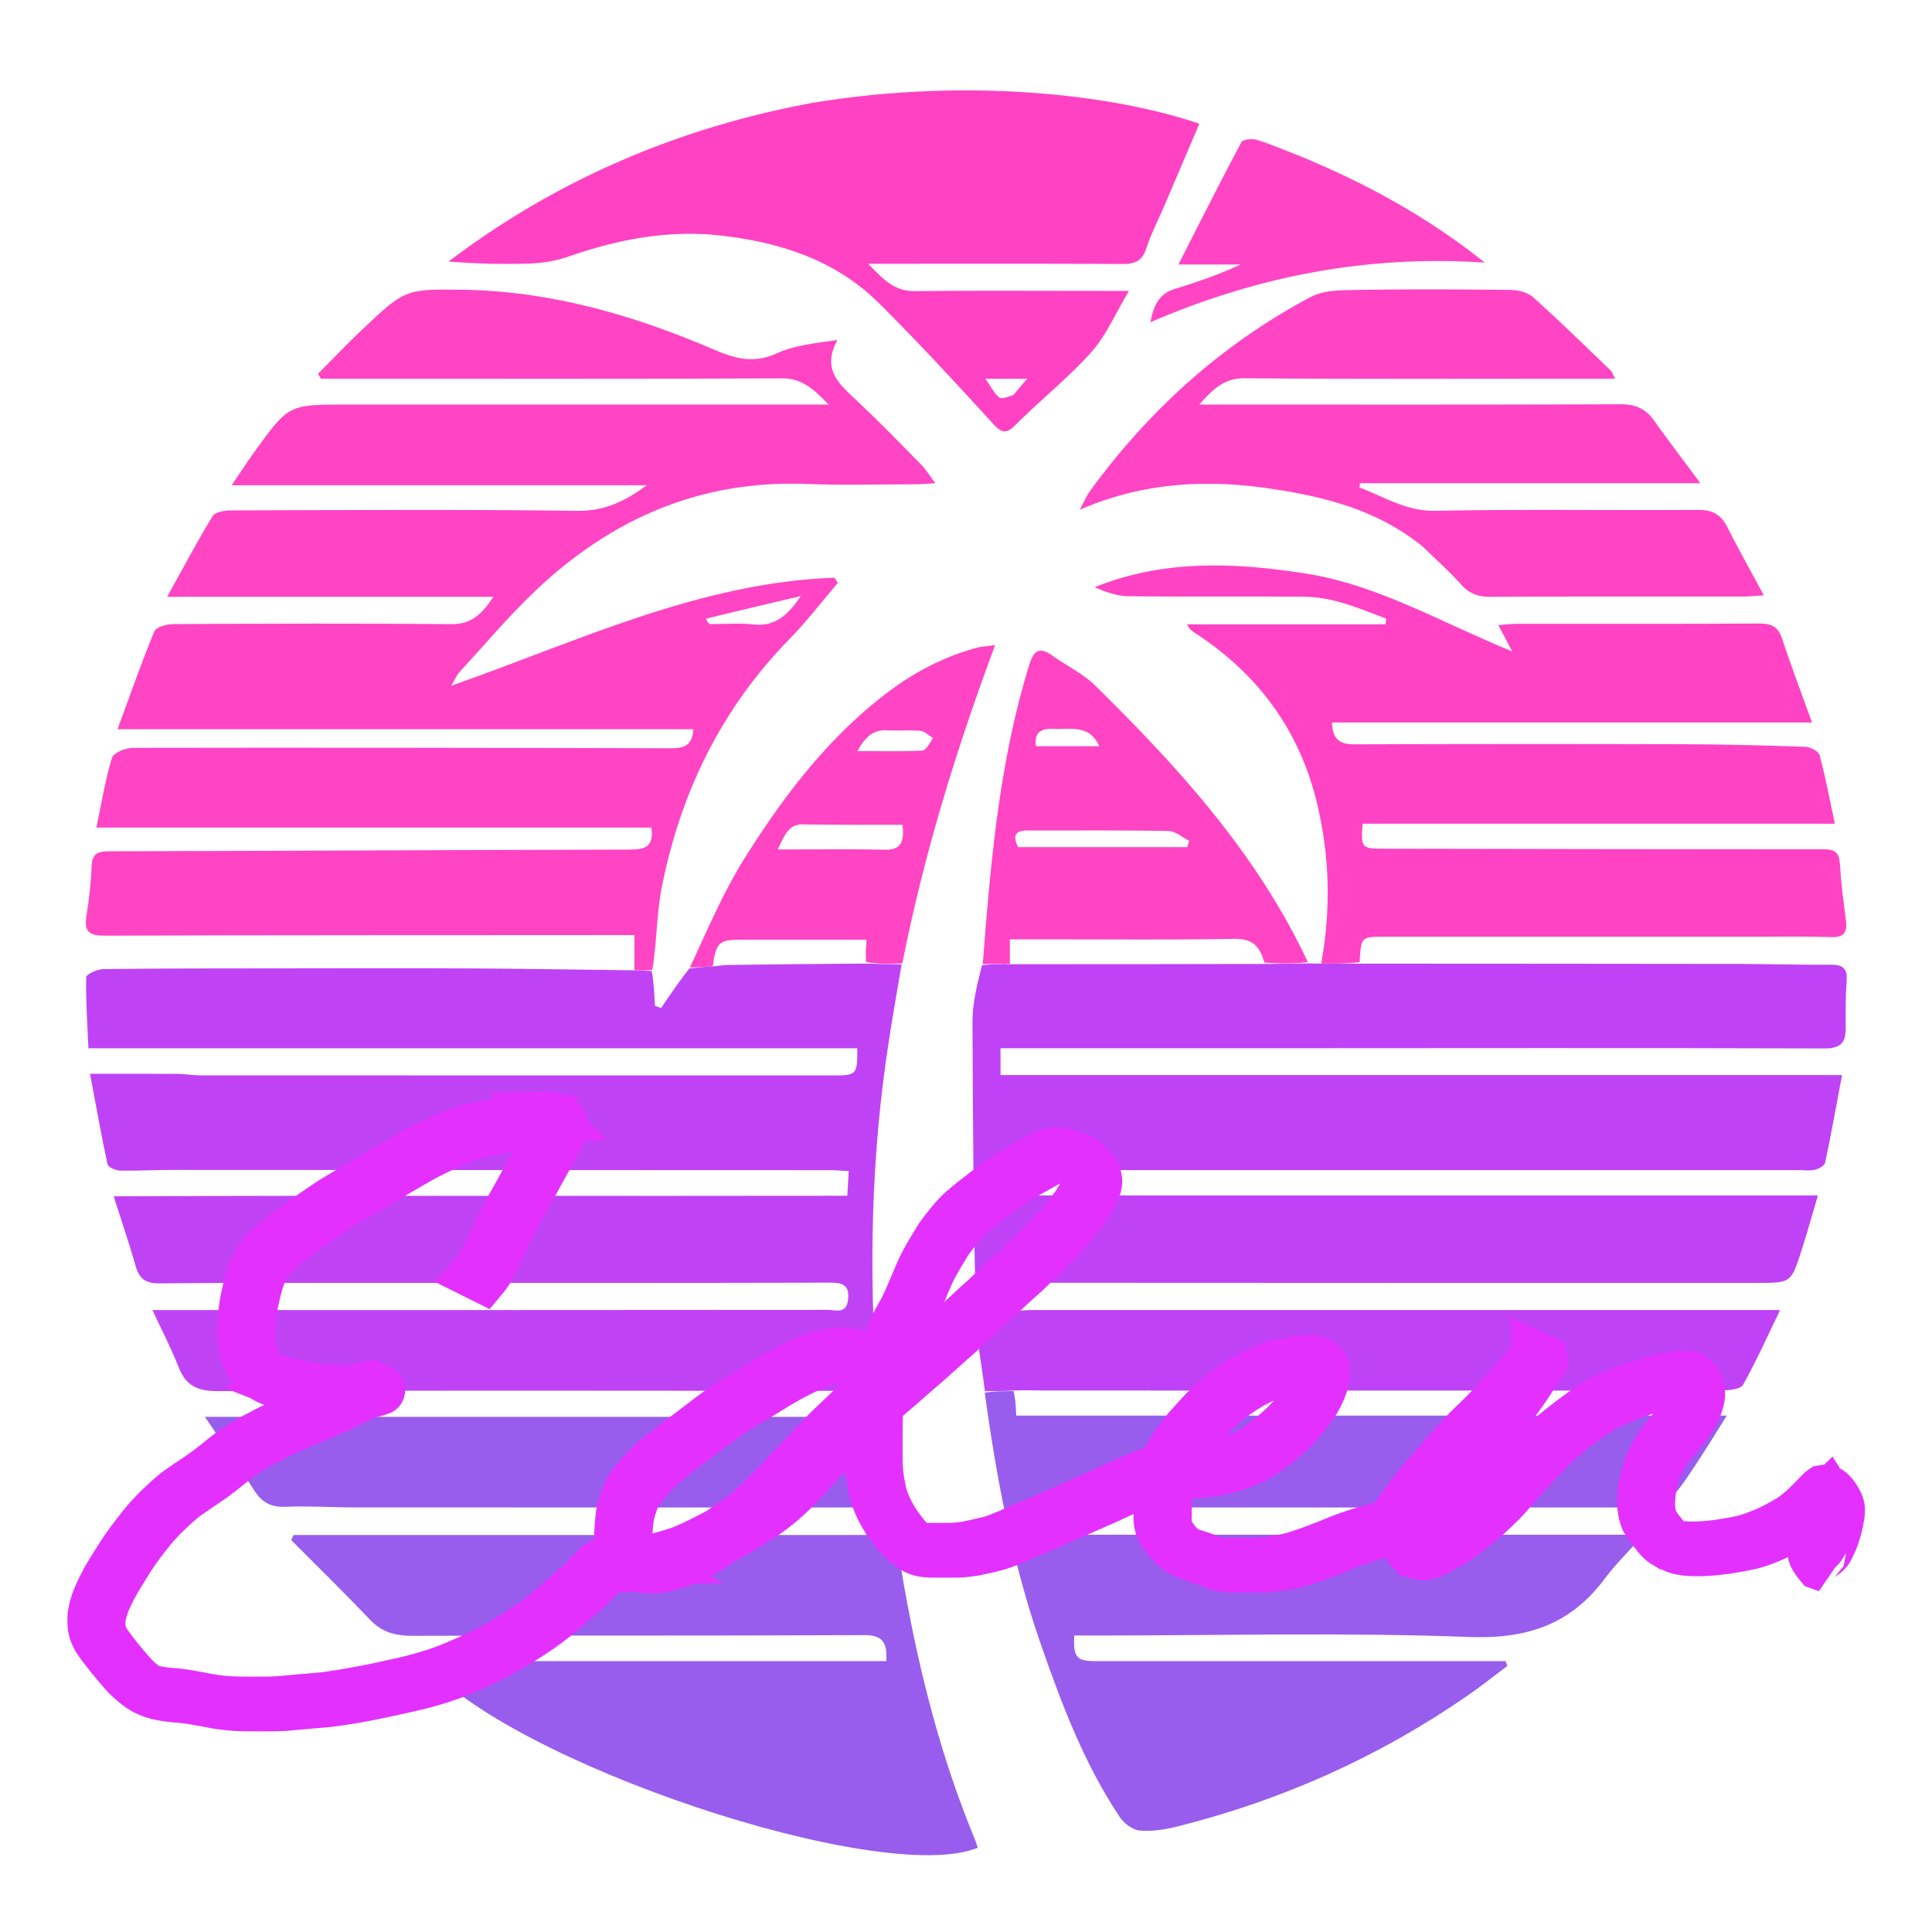 <?xml version="1.0" encoding="UTF-8" standalone="no"?>
<svg
   width="512"
   height="512"
   fill="none"
   viewBox="0 0 512 512"
   version="1.1"
   id="svg7"
   sodipodi:docname="base_named.svg"
   inkscape:version="1.4.2 (ebf0e940d0, 2025-05-08)"
   xmlns:inkscape="http://www.inkscape.org/namespaces/inkscape"
   xmlns:sodipodi="http://sodipodi.sourceforge.net/DTD/sodipodi-0.dtd"
   xmlns="http://www.w3.org/2000/svg"
   xmlns:svg="http://www.w3.org/2000/svg">
  <defs
     id="defs7">
    <filter
       inkscape:collect="always"
       style="color-interpolation-filters:sRGB"
       id="filter7"
       x="-0.02"
       y="-0.059"
       width="1.04"
       height="1.118">
      <feGaussianBlur
         inkscape:collect="always"
         stdDeviation="1.07"
         id="feGaussianBlur7" />
    </filter>
  </defs>
  <sodipodi:namedview
     id="namedview7"
     pagecolor="#ffffff"
     bordercolor="#000000"
     borderopacity="0.25"
     inkscape:showpageshadow="2"
     inkscape:pageopacity="0.0"
     inkscape:pagecheckerboard="0"
     inkscape:deskcolor="#d1d1d1"
     inkscape:zoom="1.25"
     inkscape:cx="256"
     inkscape:cy="256"
     inkscape:window-width="1600"
     inkscape:window-height="849"
     inkscape:window-x="0"
     inkscape:window-y="27"
     inkscape:window-maximized="1"
     inkscape:current-layer="svg7" />
  <path
     fill="#bf42f6"
     d="M346.71 255.306c.788.006 1.577.013 3.124.059 4.006.027 7.253.015 10.501.003 33.391.022 66.783.028 100.175.078 8.174.013 16.349.279 24.522.209 3.084-.026 4.596.75 4.356 4.156-.293 4.157-.31 8.343-.259 12.513.049 3.964-1.248 5.539-5.679 5.524-48.85-.158-97.701-.071-146.552-.056-22.107.007-44.214 0-66.321 0h-5.43v7.117h223.011c-1.553 8.254-2.894 15.76-4.475 23.215-.17.802-1.666 1.617-2.685 1.87-1.312.327-2.763.099-4.155.099H265.099v6.701h216.666c-1.609 5.425-2.887 10.074-4.367 14.658-2.758 8.54-2.807 8.524-11.564 8.524-64.929 0-129.859.014-194.788-.04-3.401-.003-6.19.251-4.758 4.652.349 1.075 1.875 2.026 3.071 2.491 1.075.418 2.439.092 3.676.092l191.542.001h7.17c-3.533 7.29-6.399 13.72-9.834 19.83-.651 1.157-3.562 1.448-5.432 1.454-27.981.088-55.963.061-83.944.061-31.692 0-63.384.005-95.075-.008-2.61-.002-5.219-.124-8.53-.021-3.11.173-5.518.177-7.926.181-.849-7.032-2.289-14.051-2.44-21.098-.547-25.616-.773-51.242-.844-76.864-.014-4.88 1.228-9.763 2.52-14.927 2.88-.296 5.132-.31 7.81-.259 22.492.021 44.557-.024 67.034-.066 4.149-.049 7.886-.099 11.624-.149"
     id="path1" />
  <path
     fill="#ff44c4"
     d="M168.124 257.114v-9.301c-2.407 0-4.67-.001-6.933.001-44.522.025-89.044.01-133.566.146-3.858.012-5.358-1.03-4.744-5 .683-4.418 1.254-8.885 1.393-13.346.106-3.386 1.603-4.005 4.608-4.012 45.9-.11 91.801-.344 137.702-.452 3.865-.009 6.842-.344 6.032-5.831H25.546c1.39-6.599 2.354-12.681 4.138-18.513.413-1.35 3.628-2.615 5.555-2.618 47.458-.084 94.917-.01 142.375.109 3.275.008 5.855-.38 6.138-5.045H31.147c3.43-9.311 6.348-17.71 9.74-25.913.483-1.166 3.265-1.942 4.987-1.95 24.582-.124 49.165-.21 73.745.014 5.283.048 8.073-2.583 11.128-7.248h-86.45c4.35-7.835 8.002-14.753 12.077-21.412.67-1.096 3.197-1.473 4.868-1.478 30.611-.083 61.226-.291 91.832.113 7.185.094 12.719-2.619 18.321-6.774H61.385c2.592-3.805 4.355-6.546 6.268-9.178 8.88-12.216 8.896-12.209 24.069-12.21q60.991-.002 121.982-.001h5.885c-3.968-4.128-7.007-6.966-12.321-6.944-38.959.165-77.92.09-116.88.09H85.03l-.741-1.31c3.832-3.852 7.564-7.81 11.514-11.537 11.456-10.807 11.495-10.996 27.246-10.717 23.209.411 45.103 6.8 66.234 15.885 5.657 2.432 10.56 3.715 16.604.944 4.726-2.166 10.217-2.664 16.034-3.521-4.411 8.139.887 12.041 5.52 16.414 5.73 5.408 11.223 11.07 16.751 16.688 1.165 1.185 2.035 2.659 3.685 4.857-2.256.128-3.665.274-5.075.275-9.739.008-19.489.286-29.214-.085-28.045-1.07-51.592 9.244-71.602 28.209-7.152 6.778-13.525 14.379-20.212 21.643-.683.742-1.079 1.748-2.209 3.632 33.94-11.926 65.876-27.377 101.589-28.637l.859 1.395c-4.228 4.943-8.188 10.148-12.73 14.783-18.091 18.461-28.905 40.673-33.892 65.773-1.402 7.057-1.306 14.412-2.504 21.941-1.992.248-3.377.184-4.762.121m19.995-91.726c3.865.004 7.763-.315 11.585.09 5.562.589 8.92-2.178 12.525-7.52-9.134 2.152-17.144 4.039-25.139 5.988-.008.002.209.928 1.029 1.442"
     id="path2" />
  <path
     fill="#bf43f5"
     d="M167.719 257.136c1.79.041 3.175.105 4.979.185.569 3.091.719 6.166.87 9.24l1.623.577c2.3-3.392 4.599-6.785 7.467-10.458 2.456-.382 4.343-.483 6.573-.598 1.405-.133 2.466-.342 3.53-.356 12.08-.162 24.16-.295 36.693-.368 3.463.111 6.473.155 9.484.2-1.12 6.677-2.306 13.345-3.347 20.035-4.715 30.285-5.404 60.697-3.186 91.651-2.469.746-4.517 1.048-6.565 1.35-56.117-.025-112.236-.135-168.353.061-5.334.018-8.298-1.559-10.185-6.415-1.874-4.824-4.295-9.436-6.907-15.069h17.147c53.955 0 107.909.013 161.863-.044 2.026-.002 4.864 1.218 5.327-2.599.469-3.862-1.271-4.625-4.781-4.616-38.803.103-77.607.061-116.411.068-20.405.003-40.811-.065-61.215.125-3.545.033-5.36-1.044-6.324-4.419-1.642-5.75-3.577-11.416-5.879-18.659 65.363-.259 129.677-.027 194.424-.144l.372-6.533c-1.901-.099-3.398-.244-4.896-.245-58.283-.032-116.565-.056-174.848-.06-4.48 0-8.964.279-13.439.163-1.138-.029-3.078-.897-3.247-1.681-1.676-7.766-3.056-15.595-4.624-23.961 8.433 0 15.808-.031 23.182.02 1.998.014 3.995.4 5.992.401 55.964.023 111.928.02 167.892.017 6.075 0 6.307-.256 6.266-7.198H23.431c-.284-6.643-.72-12.739-.592-18.823.016-.786 2.94-2.144 4.53-2.165 15.149-.197 30.3-.177 45.45-.191 17.623-.016 35.248-.072 52.871.018 13.876.07 27.75.335 42.029.491"
     id="path3" />
  <path
     fill="#985ded"
     d="M225.868 369.021c2.02-.729 4.068-1.031 6.551-1.351 2.672 17.851 4.169 35.853 7.334 53.556 4.047 22.64 9.785 44.94 18.63 66.298.29.699.498 1.433.742 2.142-25.39 10.452-124.622-22.609-146.929-49.453h122.669c.302-4.81-.85-6.915-5.85-6.891-39.883.193-79.768.055-119.652.182-4.441.014-8.036-.845-11.208-4.17-6.87-7.203-13.99-14.166-21.008-21.228l.69-1.319H229.63l-1.24-7.289h-5.726c-42.821 0-85.642.011-128.464-.013-6.18-.003-12.371-.428-18.537-.173-3.704.154-6.14-1.066-8.104-4.073-4.111-6.292-8.367-12.489-13.256-19.755h171.593c0-2.433 0-4.234-.027-6.463m35.103.062c2.442-.418 4.85-.422 7.641-.431.482 1.987.581 3.979.706 6.499H457.62c-3.126 4.951-5.544 8.946-8.123 12.835-7.64 11.521-7.665 11.508-21.226 11.509l-147.5.003h-5.407c-.602 6.688-.15 7.214 5.824 7.214q73.75.004 147.5.004h6.891c-4.048 4.533-7.454 7.812-10.233 11.556-9.047 12.19-20.575 16.124-35.967 15.542-33.039-1.25-66.159-.384-99.246-.384h-5.45c-.275 5.77.583 6.774 5.594 6.776 34.478.012 68.957.006 103.435.007h5.302l.443 1.274c-3.495 2.62-6.91 5.358-10.5 7.842-23.505 16.265-49.192 27.744-76.893 34.696-3.263.819-6.763 1.374-10.069 1.085-1.874-.164-4.144-1.915-5.266-3.597-9.503-14.258-15.474-30.133-21.055-46.227-7.418-21.394-11.59-43.465-14.702-66.203"
     id="path4" />
  <path
     fill="#ff43c4"
     d="M360.319 254.985c-3.232.395-6.479.407-10.189.359 2.612-14.328 2.295-28.523-1.162-42.703-4.74-19.439-15.808-34.254-32.502-45.039-.639-.413-1.27-.839-1.852-2.137h52.547l.213-1.506c-7.026-2.665-13.978-5.752-21.733-5.819-15.455-.136-30.914.047-46.369-.12-3.092-.034-6.173-1.044-9.202-2.411 18.374-7.385 37.172-6.583 56.061-3.6 19.128 3.021 35.771 12.957 54.614 20.622l-3.662-6.95c1.846-.148 3.252-.359 4.658-.36 21.485-.021 42.97.048 64.454-.082 3.262-.019 5.062.848 6.121 4.101 2.319 7.128 5.012 14.134 7.891 22.129h-127.22c.144 4.537 2.105 5.796 5.897 5.783q43.588-.154 87.175-.028c10.803.031 21.607.309 32.402.688 1.327.047 3.486 1.183 3.763 2.215 1.549 5.774 2.638 11.671 4.021 18.169H361.127c-.548 6.29-.254 6.61 5.207 6.619 38.949.061 77.898.158 116.847.146 2.863-.001 4.211.672 4.397 3.772.304 5.076.956 10.136 1.609 15.183.414 3.199-.637 4.443-4.005 4.328-6.635-.228-13.283-.105-19.926-.106q-49.152-.005-98.304.001c-6.266.001-6.266.007-6.633 6.746"
     id="path5" />
  <path
     fill="#ff42c3"
     d="M214.837 27.347c41.832-7.02 81.069-2.12 103 5.453-3.084 7.222-6.153 14.42-9.231 21.612-1.64 3.833-3.549 7.574-4.869 11.513-1.091 3.256-2.992 4.06-6.217 4.042-22.092-.119-44.185-.062-67.454-.062 3.94 4.046 6.873 7.296 12.308 7.245 16.689-.157 33.381-.056 50.072-.055h6.745c-3.661 6.1-6.056 11.84-9.975 16.217-6.139 6.856-13.44 12.659-19.972 19.184-2.516 2.514-3.687 2.416-6.101-.229-9.873-10.813-19.809-21.593-30.196-31.908-11.454-11.376-25.983-16.088-41.742-17.908-14.011-1.618-27.312.965-40.451 5.507a34.7 34.7 0 0 1-9.886 1.86c-7.248.275-14.513.085-21.995-.508 28.501-21.58 60.452-35.31 95.964-41.963m53.746 77.311 3.605-4.283h-11.056c1.525 2.155 2.339 3.846 3.653 4.931.643.531 2.216-.065 3.798-.648"
     id="path6" />
  <path
     fill="#ff44c4"
     d="M377.152 144.943c-12.092-9.869-26.287-13.386-40.919-15.513-16.956-2.465-33.583-1.51-50.074 5.653.952-1.742 1.722-3.617 2.884-5.206 15.646-21.395 34.923-38.76 58.357-51.192 3.545-1.881 8.365-1.78 12.607-1.849 13.445-.22 26.898-.165 40.345-.002 2.017.024 4.514.652 5.947 1.938 7.01 6.292 13.741 12.894 20.545 19.414.386.37.542.98 1.172 2.175h-5.468c-30.918 0-61.837.116-92.753-.114-5.213-.039-8.095 2.606-11.98 6.969h6.295c35.092-.001 70.184.065 105.275-.091 4.005-.018 6.738 1.186 8.994 4.365 3.728 5.252 7.642 10.372 12.234 16.566h-90.207l-.153 1.134c6.582 2.444 12.387 6.339 20.175 6.183 23.179-.463 46.374-.087 69.561-.245 3.754-.026 6.054 1.177 7.725 4.48 2.979 5.887 6.211 11.646 9.711 18.154-2.304.15-3.753.325-5.203.326-22.415.017-44.831-.042-67.246.074-3.19.016-5.54-.802-7.705-3.211-3.093-3.441-6.561-6.545-10.119-10.008M267.626 255.455a972 972 0 0 1-7.18.028c2.056-26.604 4.319-53.217 12.215-78.952 1.17-3.813 2.458-5.484 6.241-2.773 3.757 2.69 8.105 4.741 11.346 7.934 22.076 21.743 42.878 44.52 56.347 73.308-3.623.356-7.36.406-11.542.092-1.222-4.579-3.365-6.359-8.021-6.284-17.697.286-35.402.122-53.104.126h-6.302zm2.176-30.951h44.834l.519-1.678c-1.826-.906-3.637-2.562-5.479-2.597-12.466-.234-24.937-.104-37.407-.144-2.831-.009-4.108.992-2.467 4.419m10.378-31.312c-3.285-.223-6.209-.007-5.651 4.577h16.788c-2.211-5.078-6.298-4.716-11.137-4.577m-41.043 62.082c-3.21.24-6.22.195-9.566-.301-.214-2.054-.093-3.657.08-5.95-11.47 0-22.329-.006-33.188.003-5.917.004-6.716.761-7.574 7.07-1.888.101-3.775.202-6.063.302 4.551-9.736 8.81-19.906 14.604-29.11 10.304-16.372 21.983-31.76 37.616-43.656 7.217-5.492 15.096-9.592 23.847-11.977 1.13-.308 2.333-.345 4.833-.691-10.43 27.968-18.906 55.583-24.589 84.31m-25.72-36.778c-4.442-.439-5.459 2.888-7.32 6.624 9.882 0 19.096-.135 28.302.061 4.188.089 5.338-1.767 4.777-6.598-8.393 0-16.684 0-25.759-.087m33.855-22.914c-1.112-.66-2.178-1.777-3.343-1.89-2.903-.28-5.86.032-8.779-.147-3.761-.229-5.839 1.749-7.932 5.507 6.203 0 11.685.126 17.15-.12.95-.043 1.829-1.662 2.904-3.35m96.491-154.518c17.922 7.326 34.473 16.35 49.706 28.527-30.671-2.027-59.888 3.402-88.579 15.8.855-4.673 2.395-7.566 6.408-8.806 5.86-1.811 11.674-3.77 17.472-6.488h-16.478c5.867-11.505 11.161-22.041 16.71-32.442.395-.74 2.807-.966 4.029-.597 3.534 1.07 6.939 2.564 10.732 4.006"
     id="path7" />
  <path
     id="path2-1"
     style="fill:#ffffff;fill-opacity:1;stroke:#e330ff;stroke-width:13.374;stroke-dasharray:none;stroke-opacity:1;paint-order:stroke fill markers;filter:url(#filter7)"
     d="m 145.279,295.938 c -0.367,0.011 -0.787,0.062 -1.312,0.145 -0.893,0.196 -1.779,0.379 -2.699,0.474 -1.317,0.082 -2.632,0.203 -3.936,0.385 -1.386,0.174 -2.765,0.377 -4.147,0.577 -1.351,0.159 -2.66,0.491 -3.98,0.771 -1.692,0.288 -3.369,0.619 -5.014,1.063 -2.335,0.621 -4.502,1.601 -6.662,2.559 -2.839,1.162 -5.528,2.56 -8.171,4.01 -3.183,1.807 -6.314,3.677 -9.463,5.527 -3.275,1.878 -6.52,3.792 -9.739,5.737 -2.929,1.746 -5.684,3.685 -8.455,5.605 -3.032,2.157 -6.061,4.315 -8.931,6.627 -2.438,1.946 -4.163,4.26 -5.396,6.879 -0.993,2.246 -1.525,4.605 -2.051,6.954 -0.618,2.724 -0.913,5.485 -1.093,8.251 -0.223,2.3 0.088,4.588 0.702,6.826 0.533,1.872 1.484,3.597 2.907,5.096 1.871,1.593 4.367,2.735 6.861,3.465 2.099,0.49 4.21,0.943 6.313,1.422 2.057,0.57 4.146,0.922 6.297,1.1 1.691,0.111 3.387,0.144 5.082,0.158 -0.151,0.073 -0.301,0.147 -0.452,0.22 -2.338,1.234 -4.694,2.426 -7.148,3.486 -2.965,1.187 -5.897,2.432 -8.823,3.686 -2.538,1.07 -4.97,2.302 -7.364,3.584 -2.465,1.225 -4.774,2.636 -6.956,4.196 -2.379,1.723 -4.531,3.655 -6.898,5.387 -2.288,1.651 -4.707,3.164 -7.018,4.792 -2.247,1.629 -4.199,3.524 -6.131,5.414 -2.613,2.557 -4.76,5.419 -6.904,8.262 -1.764,2.368 -3.31,4.839 -4.831,7.322 -1.194,1.797 -2.176,3.678 -3.106,5.581 -1.062,2.134 -1.833,4.346 -2.172,6.644 -0.061,1.421 -0.104,2.909 0.371,4.291 0.241,0.701 0.582,1.291 0.931,1.956 1.903,2.836 4.154,5.49 6.407,8.13 1.288,1.576 2.809,2.963 4.499,4.228 1.656,1.214 3.618,2.049 5.736,2.472 1.796,0.371 3.632,0.578 5.474,0.688 2.273,0.226 4.523,0.623 6.757,1.041 2.502,0.551 5.036,0.913 7.611,1.083 2.085,0.128 4.175,0.115 6.264,0.112 2.313,0.014 4.62,0.013 6.929,-0.116 2.332,-0.252 4.674,-0.419 7.01,-0.64 2.298,-0.157 4.588,-0.357 6.859,-0.696 2.389,-0.332 4.762,-0.745 7.126,-1.19 4.086,-0.772 8.133,-1.684 12.178,-2.598 3.725,-0.836 7.378,-1.876 10.919,-3.161 3.871,-1.482 7.579,-3.229 11.244,-5.041 4.197,-2.134 8.101,-4.65 11.933,-7.223 2.545,-1.737 4.887,-3.678 7.175,-5.652 1.692,-1.507 3.43,-2.976 5.097,-4.502 1.528,-1.4 2.972,-2.865 4.378,-4.353 0.648,-0.619 1.014,-1.241 1.978,-1.5 0.842,-0.143 1.709,-0.122 2.564,-0.12 0.962,0.068 1.902,-0.074 2.854,-0.161 0.703,-0.081 1.412,-0.097 2.12,-0.124 0.11,0.045 0.22,0.088 0.331,0.131 0.269,0.103 0.572,0.128 0.861,0.182 1.17,0.216 2.303,0.302 3.494,0.226 2.995,-0.358 5.816,-1.281 8.511,-2.41 3.322,-1.37 6.287,-3.195 9.167,-5.133 0.337,-0.237 0.675,-0.474 1.012,-0.711 0.682,-0.349 1.362,-0.701 2.037,-1.059 2.288,-1.142 4.343,-2.566 6.422,-3.954 2.406,-1.419 4.566,-3.071 6.596,-4.855 2.022,-1.709 3.816,-3.586 5.562,-5.495 1.745,-2.07 3.683,-4.01 5.614,-5.954 1.657,-1.796 3.276,-3.612 5.008,-5.358 2.272,-2.26 4.581,-4.493 6.964,-6.67 -0.076,1.782 -0.071,3.566 -0.072,5.348 -0.007,2.497 -0.005,4.993 -0.01,7.49 0.029,2.355 0.411,4.69 0.845,7.012 0.401,2.14 1.17,4.197 2.167,6.185 1.001,1.97 2.263,3.836 3.664,5.62 1.128,1.502 2.543,2.803 4.104,3.982 1.864,1.437 3.244,1.674 5.477,1.755 2.042,0.031 4.085,0.009 6.128,0.005 1.751,0.054 3.477,-0.204 5.196,-0.443 1.603,-0.3 3.185,-0.673 4.761,-1.062 2.567,-0.556 4.894,-1.613 7.247,-2.609 2.33,-1.095 4.762,-2.019 7.147,-3.024 3.46,-1.563 6.935,-3.102 10.414,-4.634 2.817,-1.228 5.642,-2.447 8.407,-3.757 2.397,-1.166 4.86,-2.222 7.328,-3.274 1.038,-0.367 2.02,-0.884 3.089,-1.185 0.462,-0.061 0.925,-0.116 1.389,-0.168 -0.56,2.592 -0.638,5.23 -0.731,7.857 0.005,1.589 -0.203,3.189 0.104,4.764 0.373,1.572 1.342,2.944 2.383,4.256 0.917,1.01 1.856,2.016 3.072,2.776 1.774,1.037 3.726,1.712 5.727,2.337 1.127,0.292 2.188,0.675 3.228,1.142 0.887,0.418 1.784,0.723 2.783,0.871 0.899,0.119 1.807,0.122 2.714,0.126 1.169,-0.004 2.338,-0.006 3.508,-0.01 1.775,0.023 3.543,-0.018 5.313,-0.119 2.421,-0.161 4.795,-0.558 7.141,-1.075 2.232,-0.526 4.353,-1.306 6.489,-2.052 1.736,-0.604 3.423,-1.295 5.114,-1.984 2.65,-1.193 5.414,-2.17 8.24,-3.017 2.613,-0.74 5.203,-1.535 7.825,-2.253 l -1.856,-1.069 c -2.617,0.735 -5.217,1.515 -7.833,2.255 -2.833,0.862 -5.604,1.856 -8.288,3.013 -1.69,0.679 -3.378,1.362 -5.103,1.977 -2.126,0.74 -4.232,1.529 -6.458,2.038 -2.342,0.508 -4.713,0.889 -7.128,1.038 -1.778,0.093 -3.553,0.113 -5.334,0.091 -1.173,0 -2.346,0.006 -3.519,0 -0.898,-0.008 -1.799,-0.021 -2.686,-0.154 -0.977,-0.173 -1.861,-0.512 -2.737,-0.914 -1.044,-0.462 -2.131,-0.808 -3.247,-1.123 -0.781,-0.245 -1.564,-0.496 -2.327,-0.781 -0.965,-0.676 -1.758,-1.501 -2.539,-2.34 -1.038,-1.283 -2.008,-2.629 -2.398,-4.171 -0.344,-1.567 -0.155,-3.169 -0.181,-4.754 0.064,-2.703 0.168,-5.416 0.763,-8.08 0.073,-0.293 0.149,-0.584 0.23,-0.875 0.603,-0.055 1.207,-0.107 1.81,-0.16 3.348,-0.349 6.714,-0.581 10.035,-1.087 3.01,-0.468 5.865,-1.417 8.611,-2.536 2.237,-0.852 4.114,-2.196 5.987,-3.509 2.241,-1.55 4.185,-3.363 6.113,-5.18 1.865,-1.913 3.556,-3.937 5.035,-6.077 1.179,-1.684 2.051,-3.49 2.72,-5.359 0.46,-1.461 0.777,-2.962 0.578,-4.473 -0.339,-1.389 -2.136,-2.054 -3.7,-2.167 -0.874,-0.092 -1.699,0 -2.545,0.169 -0.818,0.094 -1.63,0.233 -2.407,0.472 -1.012,0.278 -2.079,0.311 -3.118,0.463 -1.23,0.156 -2.373,0.606 -3.472,1.08 -1.721,0.864 -3.522,1.613 -5.229,2.499 -1.764,0.92 -3.381,2.03 -4.988,3.135 -1.862,1.26 -3.46,2.751 -5.018,4.269 -1.918,1.846 -3.618,3.845 -5.394,5.788 -1.785,1.964 -3.279,4.103 -4.653,6.287 -1.089,1.661 -1.778,3.438 -2.291,5.267 -1.231,0.099 -2.46,0.211 -3.674,0.4 -1.055,0.336 -2.035,0.835 -3.059,1.233 -2.451,1.073 -4.904,2.139 -7.303,3.296 -2.767,1.293 -5.567,2.539 -8.373,3.771 -3.478,1.54 -6.952,3.087 -10.437,4.616 -2.401,0.981 -4.832,1.913 -7.158,3.019 -2.348,0.993 -4.682,2.024 -7.247,2.566 -1.582,0.37 -3.163,0.741 -4.769,1.032 -1.705,0.246 -3.418,0.475 -5.155,0.429 -2.046,0.01 -4.093,0.027 -6.138,-0.025 -0.524,-0.025 -0.962,-0.036 -1.479,-0.103 -0.131,-0.017 -0.261,-0.036 -0.391,-0.06 -1.421,-1.087 -2.746,-2.252 -3.764,-3.644 -1.407,-1.771 -2.678,-3.623 -3.678,-5.586 -1.01,-1.975 -1.795,-4.019 -2.208,-6.149 -0.447,-2.311 -0.805,-4.638 -0.856,-6.982 -0.008,-2.499 -0.011,-4.997 -0.005,-7.496 0.018,-2.157 0.033,-4.314 0.154,-6.469 0.038,-0.576 0.086,-1.151 0.138,-1.725 1.765,-1.545 3.507,-3.108 5.319,-4.615 1.711,-1.474 3.392,-2.971 5.093,-4.453 1.974,-1.704 3.942,-3.412 5.867,-5.156 1.411,-1.303 2.859,-2.576 4.316,-3.842 2.451,-2.204 4.794,-4.494 7.232,-6.71 2.034,-1.784 4.047,-3.582 5.922,-5.488 1.649,-1.548 3.368,-3.042 5.065,-4.553 1.76,-1.777 3.627,-3.473 5.44,-5.211 1.146,-1.255 2.342,-2.474 3.547,-3.688 1.3,-1.284 2.525,-2.624 3.671,-4.009 0.921,-1.217 1.92,-2.39 2.798,-3.63 0.707,-0.919 1.233,-1.922 1.782,-2.912 0.677,-1.169 1.356,-2.335 1.709,-3.607 0.305,-1.119 0.083,-2.231 -0.415,-3.279 -0.48,-0.829 -1.177,-1.541 -1.846,-2.262 -1.182,-1.312 -3.102,-1.966 -4.868,-2.567 -1.172,-0.371 -2.373,-0.681 -3.633,-0.649 -0.99,0.051 -1.919,0.374 -2.802,0.736 -0.929,0.324 -1.74,0.835 -2.566,1.31 -1.577,0.896 -3.149,1.798 -4.71,2.714 -2.978,1.703 -5.736,3.666 -8.397,5.706 -2.328,1.845 -4.76,3.59 -6.879,5.612 -2.054,2.022 -3.741,4.272 -5.393,6.535 -1.306,2.153 -2.644,4.291 -3.838,6.491 -1.146,2.083 -1.949,4.28 -2.889,6.431 -0.86,2.031 -1.729,4.059 -2.709,6.051 -1.067,1.853 -2.083,3.724 -3.032,5.623 -1.011,2.056 -1.741,4.199 -2.643,6.289 -0.606,1.31 -1.199,2.625 -1.783,3.942 -0.093,-0.416 -0.252,-0.817 -0.524,-1.193 -1.26,-1.331 -3.135,-2.185 -5.008,-2.751 -1.44,-0.44 -2.92,-0.46 -4.424,-0.384 -1.397,0.082 -2.793,0.295 -4.13,0.649 -1.169,0.274 -2.268,0.688 -3.364,1.122 -2.292,0.876 -4.45,1.975 -6.585,3.095 -2.712,1.452 -5.3,3.056 -7.879,4.67 -2.405,1.546 -4.963,2.909 -7.376,4.445 -3.231,2.127 -6.2,4.514 -9.24,6.828 -3.526,2.616 -7.048,5.237 -10.344,8.062 -2.228,2.012 -4.155,4.242 -5.983,6.52 -1.042,1.462 -1.572,3.119 -2.084,4.756 -0.739,2.242 -0.855,4.581 -1.007,6.892 -0.178,1.853 0.005,3.69 0.478,5.499 0.368,0.845 0.398,1.98 1.268,2.612 0.158,0.115 0.344,0.198 0.522,0.29 -0.499,0.024 -0.997,0.053 -1.493,0.107 -0.951,0.082 -1.895,0.187 -2.853,0.136 -0.874,8e-5 -1.766,-0.02 -2.617,0.172 -0.968,0.322 -1.371,0.953 -2.018,1.61 -1.374,1.501 -2.803,2.969 -4.334,4.357 -1.675,1.518 -3.409,2.988 -5.091,4.5 -2.259,1.981 -4.587,3.916 -7.105,5.661 -3.801,2.589 -7.686,5.106 -11.89,7.214 -3.673,1.804 -7.404,3.516 -11.277,4.996 -3.527,1.272 -7.161,2.314 -10.861,3.162 -4.059,0.92 -8.13,1.815 -12.242,2.549 -2.37,0.419 -4.736,0.857 -7.128,1.179 -2.273,0.322 -4.561,0.519 -6.856,0.684 -2.334,0.225 -4.675,0.389 -7.007,0.63 -2.303,0.121 -4.607,0.121 -6.915,0.109 -2.086,-0.005 -4.173,-0.004 -6.255,-0.125 -2.559,-0.181 -5.079,-0.551 -7.569,-1.09 -2.253,-0.426 -4.525,-0.837 -6.822,-1.047 -1.835,-0.122 -3.666,-0.325 -5.451,-0.716 -0.79,-0.178 -0.724,-0.144 -1.419,-0.366 -0.123,-0.076 -0.24,-0.14 -0.337,-0.179 -1.728,-1.259 -3.292,-2.636 -4.609,-4.22 -2.256,-2.615 -4.484,-5.257 -6.376,-8.076 -0.347,-0.649 -0.691,-1.234 -0.939,-1.917 -0.496,-1.363 -0.488,-2.835 -0.433,-4.244 0.332,-2.282 1.099,-4.473 2.163,-6.589 0.924,-1.899 1.91,-3.772 3.084,-5.572 1.508,-2.482 3.015,-4.965 4.765,-7.334 2.126,-2.844 4.31,-5.674 6.919,-8.222 1.942,-1.873 3.89,-3.759 6.144,-5.371 2.302,-1.632 4.691,-3.173 6.99,-4.809 2.385,-1.712 4.508,-3.667 6.887,-5.389 2.205,-1.528 4.518,-2.927 6.972,-4.158 2.389,-1.274 4.805,-2.515 7.339,-3.576 2.926,-1.244 5.835,-2.519 8.797,-3.701 2.476,-1.058 4.863,-2.232 7.233,-3.451 1.255,-0.601 2.504,-1.217 3.838,-1.687 0.051,-0.018 0.102,-0.036 0.152,-0.054 0.296,-0.056 0.591,-0.116 0.886,-0.176 0.505,-0.115 0.975,-0.309 1.474,-0.438 0.941,-0.243 0.505,-0.086 -1.132,-0.855 -0.305,-0.212 -0.46,-0.303 -0.624,-0.31 -0.037,-0.019 -0.074,-0.039 -0.111,-0.059 -0.809,0.16 -1.577,0.434 -2.34,0.71 -1.337,0.252 -2.689,0.437 -4.066,0.443 -2.161,-0.006 -4.324,-0.019 -6.478,-0.174 -2.14,-0.194 -4.217,-0.574 -6.271,-1.122 -2.109,-0.476 -4.222,-0.934 -6.32,-1.446 -0.292,-0.091 -0.589,-0.171 -0.877,-0.272 -0.294,-0.103 -1.062,-0.542 -0.887,-0.353 -0.169,-0.107 -0.333,-0.222 -0.493,-0.338 -0.236,-0.171 -0.452,-0.361 -0.678,-0.542 -1.461,-1.459 -2.424,-3.165 -2.971,-5.023 -0.639,-2.22 -0.956,-4.5 -0.755,-6.788 0.168,-2.756 0.442,-5.513 1.095,-8.222 0.525,-2.338 1.038,-4.688 2.02,-6.927 1.208,-2.607 2.908,-4.884 5.33,-6.817 2.85,-2.32 5.861,-4.486 8.901,-6.625 2.786,-1.902 5.545,-3.833 8.465,-5.586 3.206,-1.954 6.44,-3.875 9.713,-5.747 3.166,-1.827 6.289,-3.707 9.471,-5.515 2.664,-1.427 5.362,-2.812 8.206,-3.972 2.155,-0.956 4.325,-1.918 6.662,-2.518 1.648,-0.433 3.33,-0.737 5.015,-1.048 1.321,-0.278 2.638,-0.581 3.986,-0.75 1.376,-0.208 2.754,-0.399 4.135,-0.58 1.31,-0.168 2.627,-0.282 3.947,-0.372 0.921,-0.105 1.811,-0.299 2.714,-0.478 0.364,-0.055 0.733,-0.116 1.104,-0.129 0.081,0.611 -0.291,1.372 -0.412,1.901 -0.674,1.681 -1.536,3.297 -2.4,4.914 -1.017,1.902 -2.121,3.769 -3.136,5.672 -1.269,2.412 -2.566,4.812 -3.893,7.202 -1.592,2.876 -3.273,5.719 -4.701,8.657 -1.061,2.229 -2.06,4.477 -3.114,6.708 -0.927,1.885 -1.849,3.807 -3.324,5.442 l 2.025,1.006 c 1.415,-1.684 2.315,-3.623 3.259,-5.516 1.068,-2.227 2.074,-4.474 3.12,-6.709 1.387,-2.95 3.079,-5.788 4.658,-8.666 1.338,-2.386 2.675,-4.769 3.941,-7.183 1.012,-1.903 2.127,-3.764 3.156,-5.66 0.883,-1.617 1.73,-3.245 2.409,-4.932 0.241,-0.893 0.912,-2.076 0.037,-2.853 -1.604,-0.854 -2.234,-1.17 -3.336,-1.136 z m 136.415,10.616 c 1.235,0.018 2.413,0.323 3.558,0.699 0.141,0.051 0.284,0.099 0.426,0.149 0.186,0.147 0.37,0.303 0.479,0.428 0.668,0.713 1.365,1.412 1.88,2.216 0.527,1.003 0.774,2.083 0.489,3.172 -0.342,1.261 -0.994,2.421 -1.682,3.572 -0.553,0.981 -1.084,1.975 -1.778,2.893 -0.859,1.243 -1.84,2.421 -2.761,3.631 -1.146,1.378 -2.369,2.714 -3.666,3.992 -1.209,1.21 -2.405,2.427 -3.539,3.688 -1.788,1.749 -3.63,3.458 -5.396,5.223 -1.713,1.508 -3.477,2.976 -5.112,4.546 -1.844,1.917 -3.829,3.727 -5.847,5.513 -2.431,2.224 -4.8,4.498 -7.289,6.674 -1.469,1.258 -2.923,2.529 -4.318,3.848 -1.904,1.757 -3.86,3.473 -5.853,5.158 -1.711,1.472 -3.395,2.966 -5.093,4.449 -1.052,0.883 -2.082,1.784 -3.106,2.69 0.02,-0.216 0.039,-0.432 0.057,-0.648 0.042,-0.775 0.107,-0.719 -0.594,-1.026 0.063,-0.156 0.127,-0.311 0.19,-0.466 1.023,-2.392 2.078,-4.772 3.186,-7.136 0.906,-2.085 1.637,-4.223 2.652,-6.274 0.948,-1.9 1.953,-3.776 3.036,-5.622 0.981,-1.996 1.825,-4.035 2.695,-6.067 0.935,-2.148 1.749,-4.335 2.891,-6.414 1.184,-2.195 2.491,-4.338 3.806,-6.479 1.638,-2.257 3.32,-4.497 5.372,-6.507 2.119,-2.008 4.539,-3.753 6.837,-5.61 2.66,-2.04 5.427,-3.986 8.427,-5.66 1.571,-0.916 3.17,-1.795 4.764,-2.682 0.82,-0.469 1.626,-0.966 2.548,-1.284 0.868,-0.34 1.772,-0.648 2.741,-0.666 z m 125.29,52.93 v 0 0 0 0 c -1.1e-4,0.005 0.016,0.03 0.011,0.04 -0.004,0.008 -0.008,0.015 -0.012,0.023 -0.015,-0.006 -0.03,-0.013 -0.045,-0.019 -0.362,0.418 -0.683,0.859 -0.979,1.312 -1.216,1.363 -2.423,2.73 -3.632,4.098 -2.097,2.36 -4.092,4.785 -6.289,7.08 -1.282,1.319 -2.555,2.645 -3.866,3.944 -3.86,3.823 0.929,-0.958 -2.958,2.875 -0.448,0.442 -0.886,0.892 -1.329,1.338 -2.928,3.151 -5.707,6.399 -8.557,9.6 -2.549,2.851 -4.947,5.793 -7.116,8.863 -1.159,1.641 -2.297,3.294 -3.539,4.891 l 2.041,0.985 c 1.063,-1.681 2.178,-3.339 3.31,-4.988 2.098,-3.096 4.52,-6.018 7.001,-8.898 2.796,-3.237 5.639,-6.444 8.608,-9.568 2.698,-2.734 5.493,-5.396 8.162,-8.149 0.196,-0.2 0.39,-0.402 0.582,-0.604 -0.028,0.037 -0.056,0.074 -0.084,0.111 -2.228,2.875 -4.413,5.774 -6.705,8.613 -2.297,2.848 -4.548,5.724 -6.72,8.642 -2.102,2.83 -4.173,5.675 -6.297,8.493 -1.452,1.899 -2.659,3.922 -3.611,6.035 -0.528,1.25 -1.127,2.48 -1.461,3.78 -0.143,0.671 -0.291,1.35 -0.171,2.03 0.373,1.173 1.677,1.423 2.9,2.012 0.695,0.161 1.382,0.066 2.069,-0.068 0.173,-0.055 0.353,-0.098 0.52,-0.165 0.326,-0.132 1.369,-0.654 1.627,-0.785 1.036,-0.529 2.052,-1.086 3.07,-1.64 2.691,-1.353 4.935,-3.212 7.199,-5.018 2.37,-1.846 4.509,-3.879 6.611,-5.939 1.441,-1.383 2.705,-2.884 4.006,-4.36 1.276,-1.448 1.3,-1.462 2.623,-2.912 2.567,-2.8 5.135,-5.6 7.833,-8.311 3.011,-2.921 6.444,-5.505 9.992,-7.945 1.529,-1.038 3.106,-2.03 4.812,-2.851 0.732,-0.352 1.403,-0.633 2.152,-0.958 2.031,-0.876 4.119,-1.653 6.207,-2.424 1.822,-0.709 3.732,-1.227 5.664,-1.672 1.875,-0.414 3.766,-0.77 5.667,-1.085 0.437,-0.05 0.901,-0.15 1.36,-0.187 0.088,0.149 0.167,0.303 0.246,0.456 0.417,0.853 0.563,1.746 0.562,2.662 -0.072,1.443 -0.577,2.831 -1.15,4.18 -0.753,1.589 -1.832,3.044 -2.909,4.485 -1.155,1.445 -2.387,2.846 -3.529,4.299 -1.34,1.683 -2.344,3.529 -3.226,5.41 -0.966,2.136 -1.592,4.363 -2.034,6.615 -0.256,1.565 -0.39,3.149 -0.37,4.729 0.089,1.146 0.22,2.296 0.588,3.403 0.32,1.077 1.033,1.993 1.74,2.909 0.761,0.924 1.418,1.907 2.229,2.801 0.5,0.547 1.089,1.016 1.757,1.41 1.161,-0.108 1.666,0.922 2.573,1.257 0.479,0.177 1.013,0.281 1.519,0.386 0.754,0.14 1.511,0.241 2.281,0.289 1.01,0.046 2.023,0.04 3.034,0.035 2.075,-0.076 4.141,-0.285 6.194,-0.545 2.315,-0.376 4.634,-0.757 6.914,-1.265 1.641,-0.425 3.206,-1.033 4.768,-1.629 2.172,-0.914 4.205,-2.048 6.218,-3.189 2.633,-1.488 4.763,-3.472 6.818,-5.486 0.737,-0.712 1.466,-1.43 2.203,-2.142 0.107,-0.104 0.211,-0.21 0.318,-0.312 0.304,0.475 0.581,0.961 0.787,1.473 0.4,0.866 0.34,1.774 0.295,2.684 -0.223,1.936 -0.62,3.873 -1.294,5.737 -0.145,0.401 -0.324,0.793 -0.486,1.19 -0.501,0.963 -0.898,2.049 -1.763,2.84 -0.289,0.264 -0.422,0.302 -0.777,0.478 -0.166,0.072 -0.54,0.196 -0.632,0.371 -0.342,0.648 0.476,1.711 0.816,2.244 0.607,0.824 0.298,0.431 0.922,1.181 l 2.061,0.756 c -0.647,-0.739 -0.331,-0.352 -0.946,-1.164 -0.228,-0.349 -1.077,-1.551 -0.875,-1.985 0.064,-0.137 0.493,-0.305 0.585,-0.348 0.139,-0.078 0.288,-0.144 0.417,-0.233 1.119,-0.774 1.501,-2.207 2.055,-3.269 0.159,-0.402 0.332,-0.8 0.478,-1.206 0.671,-1.866 1.112,-3.79 1.431,-5.72 0.071,-0.917 0.206,-1.84 -0.192,-2.72 -0.246,-0.674 -0.639,-1.295 -1.032,-1.914 -0.612,-0.925 -1.58,-2.27 -3.129,-1.942 -0.383,0.25 -0.647,0.569 -0.948,0.889 -0.693,0.737 -1.402,1.462 -2.119,2.182 -2.011,2.031 -4.158,3.976 -6.792,5.441 -2.022,1.139 -4.085,2.238 -6.286,3.114 -1.55,0.588 -3.097,1.195 -4.723,1.618 -2.264,0.518 -4.565,0.916 -6.874,1.262 -2.07,0.255 -4.153,0.455 -6.246,0.48 -1.019,-0.009 -2.04,-0.009 -3.058,-0.069 -0.762,-0.061 -1.515,-0.17 -2.261,-0.317 -0.296,-0.066 -0.591,-0.135 -0.881,-0.22 -0.376,-0.263 -0.721,-0.555 -1.031,-0.88 -0.844,-0.876 -1.501,-1.864 -2.259,-2.793 -0.694,-0.904 -1.423,-1.798 -1.76,-2.854 -0.382,-1.092 -0.531,-2.23 -0.628,-3.364 -0.057,-1.579 0.051,-3.162 0.286,-4.729 0.403,-2.246 1.004,-4.471 1.979,-6.593 0.914,-1.855 1.915,-3.687 3.257,-5.352 1.146,-1.452 2.378,-2.854 3.528,-4.304 1.087,-1.452 2.184,-2.913 2.95,-4.512 0.587,-1.362 1.109,-2.761 1.226,-4.218 0.025,-0.931 -0.084,-1.84 -0.483,-2.717 -0.632,-1.349 -0.997,-1.657 -3.032,-2.368 -0.841,-0.159 -1.688,0.064 -2.515,0.192 -1.887,0.338 -3.767,0.708 -5.635,1.118 -1.942,0.444 -3.864,0.955 -5.681,1.695 -2.084,0.78 -4.174,1.555 -6.197,2.443 -1.102,0.48 -2.209,0.958 -3.246,1.537 -1.276,0.712 -2.448,1.551 -3.632,2.365 -2.344,1.682 -4.628,3.415 -6.846,5.216 -0.589,0.478 -1.187,0.949 -1.755,1.445 -0.485,0.424 -0.936,0.875 -1.404,1.313 -2.725,2.694 -5.227,5.54 -7.814,8.329 -2.232,2.411 -4.411,4.858 -6.721,7.215 -2.098,2.049 -4.212,4.09 -6.547,5.95 -2.275,1.796 -4.586,3.587 -7.271,4.941 -1.19,0.649 -0.892,0.497 -2.115,1.122 -0.855,0.437 -1.718,0.894 -2.649,1.212 -0.167,0.057 -0.344,0.091 -0.516,0.137 -0.319,0.051 -0.641,0.093 -0.962,0.1 -0.009,-0.022 -0.018,-0.044 -0.026,-0.067 -0.171,-0.655 -0.024,-1.326 0.087,-1.981 0.307,-1.3 0.866,-2.538 1.368,-3.79 0.925,-2.109 2.09,-4.138 3.495,-6.049 2.071,-2.845 4.165,-5.678 6.26,-8.511 2.19,-2.906 4.406,-5.797 6.707,-8.641 2.298,-2.839 4.504,-5.728 6.719,-8.613 2.104,-2.834 4.222,-5.664 6.04,-8.64 0.266,-0.423 0.533,-0.845 0.797,-1.268 0.309,-0.495 0.604,-1.004 0.938,-1.492 0.107,-0.112 0.213,-0.224 0.32,-0.336 0.261,-0.286 0.513,-0.578 0.753,-0.877 0.108,-0.135 0.171,-0.217 0.166,-0.231 v 0 0 0 0 0 0 c -0.495,-0.236 -1.007,-0.445 -1.517,-0.656 -0.186,-0.101 -0.374,-0.202 -0.561,-0.301 0,0 -0.002,0 -0.002,-8.9e-4 -1.4e-4,-3e-5 0,2e-5 0,0 v 0 0 z m -181.781,0.144 c 1.104,0.009 2.19,0.129 3.249,0.468 0.125,0.042 0.234,0.079 0.328,0.111 0.256,0.199 0.489,0.42 0.72,0.639 0.218,0.255 0.38,0.403 0.495,0.711 0.335,0.896 0.191,1.88 0.297,2.798 0.025,1.049 0.064,2.132 -0.127,3.178 -0.099,0.261 -0.195,0.518 -0.272,0.736 -0.855,1.159 -1.729,2.31 -2.739,3.378 -1.383,1.443 -2.787,2.867 -4.273,4.235 -2.479,2.315 -4.892,4.679 -7.176,7.135 -2.023,2.146 -4.064,4.281 -6.063,6.442 -1.955,2.009 -3.882,4.037 -5.842,6.042 -2.215,2.231 -4.484,4.433 -7.057,6.377 -2.001,1.465 -4.033,2.899 -6.067,4.331 -1.796,0.93 -3.608,1.84 -5.414,2.756 -1.91,0.91 -3.82,1.845 -5.875,2.503 -2.085,0.627 -4.146,1.336 -6.32,1.719 -1.477,0.286 -2.973,0.475 -4.475,0.637 -0.345,0.032 -0.691,0.053 -1.038,0.071 -0.418,-0.596 -0.508,-1.387 -0.784,-2.006 -0.501,-1.796 -0.711,-3.621 -0.548,-5.469 0.129,-2.297 0.267,-4.619 1.015,-6.843 0.502,-1.617 1.033,-3.251 2.042,-4.702 1.787,-2.284 3.645,-4.54 5.885,-6.528 3.289,-2.823 6.78,-5.467 10.322,-8.06 3.047,-2.309 6.033,-4.685 9.295,-6.78 2.416,-1.529 4.958,-2.908 7.363,-4.451 2.575,-1.61 5.159,-3.211 7.87,-4.656 2.149,-1.107 4.316,-2.198 6.63,-3.042 1.093,-0.422 2.196,-0.812 3.352,-1.096 1.33,-0.339 2.71,-0.541 4.096,-0.611 0.371,-0.017 0.741,-0.027 1.109,-0.024 z m 2.605,0.015 c -0.178,-0.092 0.367,0.168 0.538,0.268 0.018,0.011 0.036,0.021 0.054,0.033 -0.172,-0.086 -0.37,-0.186 -0.592,-0.3 z m 120.517,1.966 c 0.181,0 0.362,0.005 0.545,0.018 0.024,0.046 0.046,0.094 0.065,0.142 0.27,1.486 -0.059,2.972 -0.502,4.413 -0.66,1.856 -1.501,3.656 -2.676,5.328 -1.467,2.13 -3.115,4.165 -4.99,6.054 -1.927,1.808 -3.88,3.605 -6.117,5.145 -1.864,1.301 -3.741,2.617 -5.958,3.469 -2.722,1.117 -5.553,2.059 -8.544,2.511 -3.184,0.473 -6.406,0.712 -9.616,1.022 0.476,-1.423 1.088,-2.807 1.935,-4.12 1.358,-2.179 2.831,-4.315 4.612,-6.269 1.78,-1.937 3.49,-3.925 5.406,-5.769 1.555,-1.51 3.164,-2.977 5.021,-4.228 1.596,-1.104 3.211,-2.202 4.973,-3.112 1.708,-0.879 3.493,-1.648 5.234,-2.477 1.093,-0.456 2.23,-0.879 3.446,-1.022 1.056,-0.135 2.13,-0.203 3.152,-0.485 0.782,-0.217 1.585,-0.353 2.398,-0.453 0.538,-0.106 1.074,-0.165 1.617,-0.166 z m -276.52,3.833 c 0.143,0.056 0.286,0.113 0.413,0.188 0.034,0.02 0.051,0.031 0.053,0.034 v 0 h 3.16e-4 v 0 h -3.16e-4 v 0 h -3.16e-4 -3.07e-4 -3.16e-4 c -0.017,0 -0.236,-0.107 -0.464,-0.223 z m 376.859,0.338 c 0.044,0.013 0.087,0.027 0.131,0.043 0.438,0.266 0.29,0.174 -0.131,-0.043 z m -215.632,2.039 c 0.034,-0.004 0.046,0.123 0.009,0.11 -0.035,-0.012 -0.069,-0.025 -0.103,-0.037 0.025,-0.029 0.052,-0.054 0.089,-0.071 0.002,-8.9e-4 0.004,-0.002 0.005,-0.002 z m -2.207,2.843 c -0.015,0.162 -0.029,0.324 -0.044,0.485 -0.244,0.217 -0.488,0.434 -0.733,0.651 -0.27,0.244 -0.538,0.488 -0.806,0.733 0.561,-0.603 1.083,-1.23 1.582,-1.869 z m -12.6,12.671 c -0.521,0.569 -1.039,1.141 -1.559,1.712 -0.345,0.351 -0.691,0.703 -1.035,1.055 0.661,-0.705 1.322,-1.41 1.983,-2.114 0.203,-0.218 0.406,-0.435 0.611,-0.652 z m -6.865,7.345 c -0.097,0.112 -0.193,0.225 -0.289,0.338 -1.277,1.382 -2.584,2.743 -3.974,4.043 1.421,-1.46 2.836,-2.925 4.263,-4.381 z" />
</svg>
